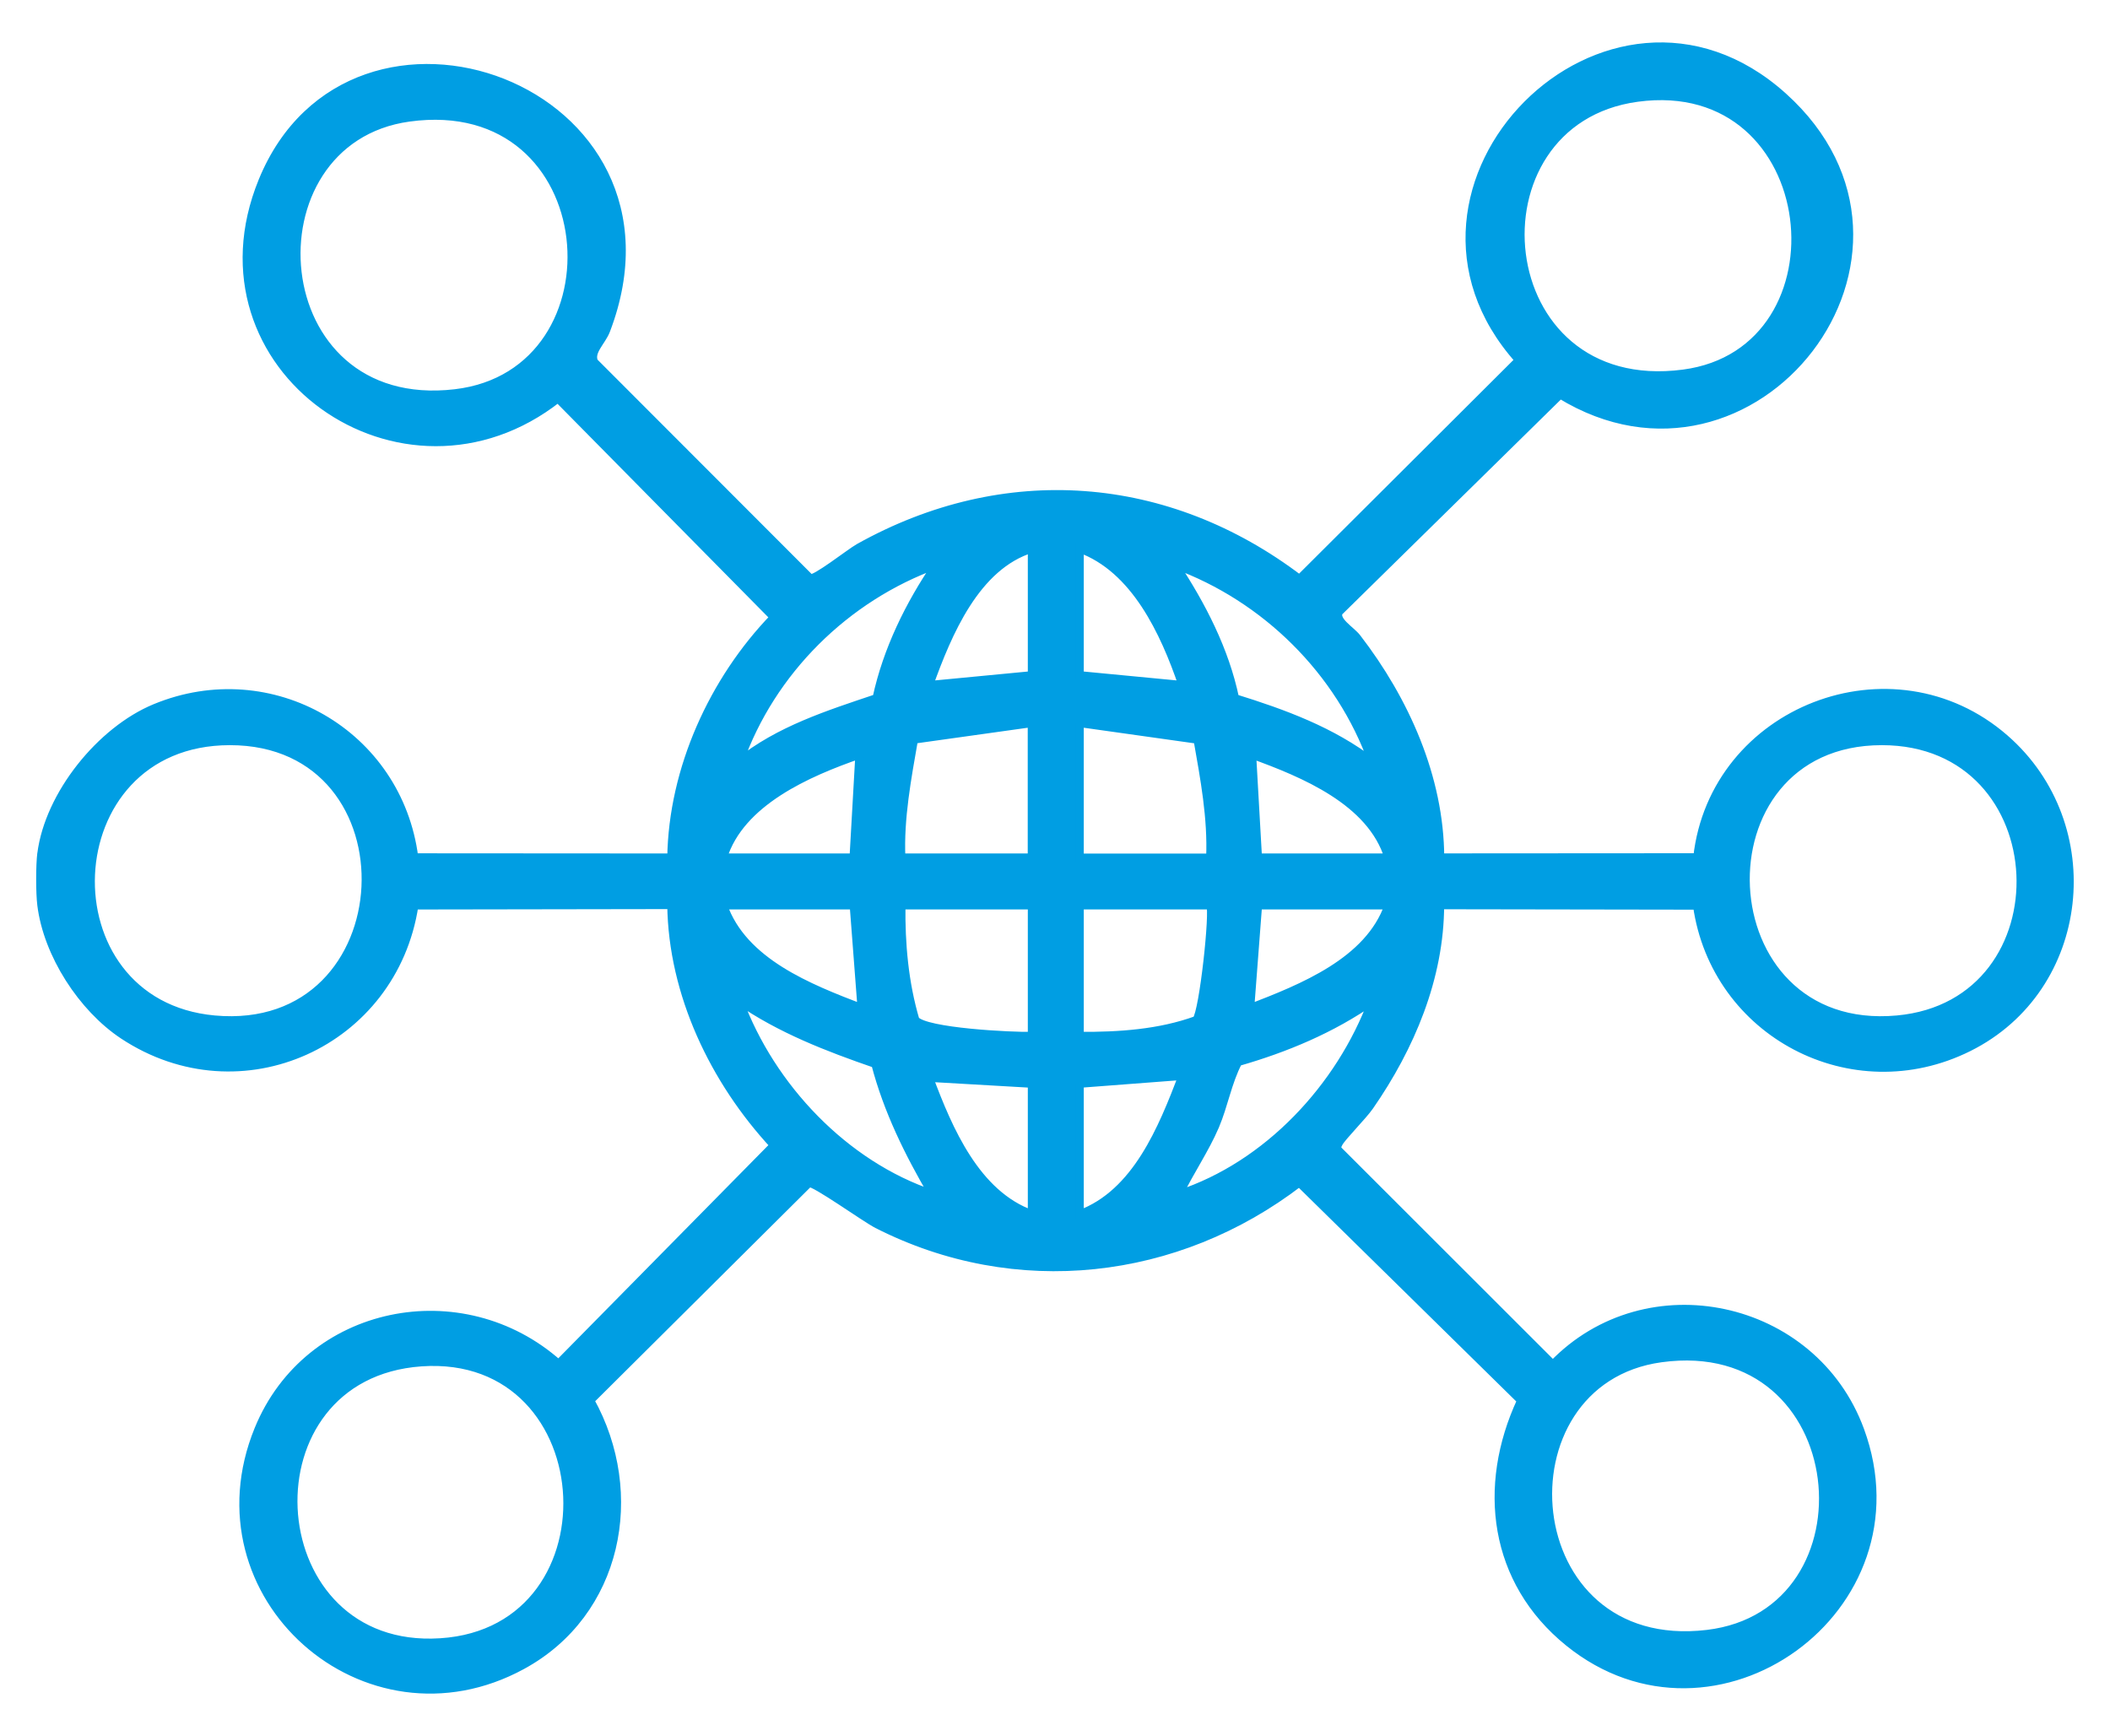 <?xml version="1.0" encoding="UTF-8"?> <svg xmlns="http://www.w3.org/2000/svg" id="Ebene_1" viewBox="0 0 252.28 207.61"><defs><style>.cls-1{fill:#009ee3;stroke:#009ee3;stroke-miterlimit:10;}</style></defs><path class="cls-1" d="M4.96,102.08c.9-7.05,7.08-14.73,13.61-17.42,13.84-5.71,29.05,3.08,30.94,17.87l30.77.02c.16-10.57,4.99-21.2,12.28-28.74l-25.85-26.19c-18.52,14.57-44.44-3.63-35.31-25.97,10.68-26.1,52.16-11.2,41.05,17.85-.51,1.34-2,2.53-1.43,3.79l25.83,25.86c.59.27,4.75-3.04,5.85-3.66,17.4-9.73,36.87-8.25,52.67,3.76l26.27-26.19c-18.58-20.73,10.69-50.25,31.53-31.53s-3.55,49.81-26.63,35.62l-26.47,26.01c-.55,1.07,1.45,2.19,2.15,3.09,5.76,7.47,9.92,16.72,9.96,26.29l30.77-.02c1.97-17.61,23.33-25.9,36.74-14.21,11.88,10.35,9.86,29.86-4.33,36.92-13.92,6.93-30.27-1.7-32.44-16.96l-30.75-.05c-.02,8.69-3.53,16.99-8.42,24.04-.84,1.21-3.29,3.64-3.69,4.4-.19.37-.31.58,0,.94l25.61,25.59c11.23-11.68,31.15-7.35,36.72,7.82,7.86,21.38-17.4,39.47-34.82,25.36-9.03-7.31-10.47-18.63-5.68-28.91l-26.54-26.08c-14.62,11.22-33.89,13.44-50.46,5-1.47-.75-7.51-5.11-8.18-4.94l-26.16,26.01c6.21,11.15,3.36,25.42-8.13,31.67-18.67,10.18-39.64-8.3-31.5-28.2,5.92-14.46,24.33-18.1,35.86-7.82l25.78-26.16c-7.16-7.72-12.14-18.09-12.28-28.74l-30.75.05c-2.49,16.41-20.72,24.8-34.78,15.51-4.91-3.25-9.06-9.66-9.79-15.56-.18-1.42-.18-4.75,0-6.16ZM195.76,11.67c-20.78,2.82-17.92,36.11,5.52,33.02,20.19-2.66,16.94-36.06-5.52-33.02ZM48.91,14.04c-19.81,2.72-17.62,35.71,5.51,33,20.55-2.4,18.09-36.24-5.51-33ZM123.39,65.58c-6.74,2.07-10.09,10.15-12.32,16.35l12.32-1.18v-15.17ZM129.08,65.58v15.17l12.32,1.18c-2.16-6.32-5.67-13.95-12.32-16.35ZM112.02,67.48c-10.89,3.92-19.83,12.75-23.68,23.69,4.81-3.88,10.72-5.74,16.48-7.68,1.24-5.76,3.91-11.19,7.2-16.01ZM164.13,91.18c-3.89-10.92-12.82-19.73-23.68-23.69,3.21,4.86,6,10.25,7.2,16.01,5.83,1.81,11.6,3.92,16.48,7.68ZM123.39,86.44l-14.13,1.98c-.81,4.66-1.71,9.38-1.51,14.13h15.63v-16.12ZM129.08,86.44v16.12h15.63c.2-4.76-.69-9.47-1.51-14.13l-14.12-1.99ZM27.47,88.6c-21.31.02-22.37,31.44-1.84,33.32,23.07,2.11,24.55-33.34,1.84-33.32ZM225,88.6c-22.74,0-21.26,35.44,1.84,33.32,20.54-1.88,19.4-33.32-1.84-33.32ZM86.44,102.55h15.63l.7-12.33c-6.19,2.14-14.28,5.66-16.34,12.33ZM166.03,102.55c-2.07-6.75-10.15-10.09-16.34-12.33l.7,12.33h15.63ZM102.08,108.24h-15.63c2.38,6.83,10.32,9.92,16.58,12.32l-.94-12.32ZM123.39,108.24h-15.63c-.06,4.58.36,9.31,1.67,13.73,1.22,1.46,11.59,1.97,13.96,1.91v-15.64ZM144.71,108.24h-15.63v15.64c4.67.03,9.56-.29,13.97-1.9.86-.99,2.15-13.25,1.66-13.74ZM166.03,108.24h-15.63l-.94,12.32c6.21-2.4,14.23-5.56,16.58-12.32ZM111.55,142.83c-2.89-4.94-5.42-10.04-6.88-15.63-5.71-1.97-11.34-4.14-16.33-7.59,3.83,10.38,12.64,19.69,23.21,23.22ZM140.92,142.84c10.64-3.49,19.33-12.82,23.2-23.22-4.87,3.41-10.4,5.72-16.09,7.35-1.26,2.41-1.7,5.17-2.76,7.66-1.23,2.86-3.01,5.42-4.35,8.21ZM123.39,129.57l-12.32-.71c2.33,6.23,5.62,13.96,12.32,16.35v-15.64ZM129.08,129.57v15.64c6.81-2.51,9.91-10.29,12.32-16.58l-12.32.94ZM198.6,162.39c-19.97,2.74-17.56,35.73,5.51,33,20.72-2.45,17.72-36.19-5.51-33ZM50.35,162.88c-21.42,1.52-19.71,33.88,1.27,33.55,22.66-.35,21.01-35.13-1.27-33.55Z"></path></svg> 